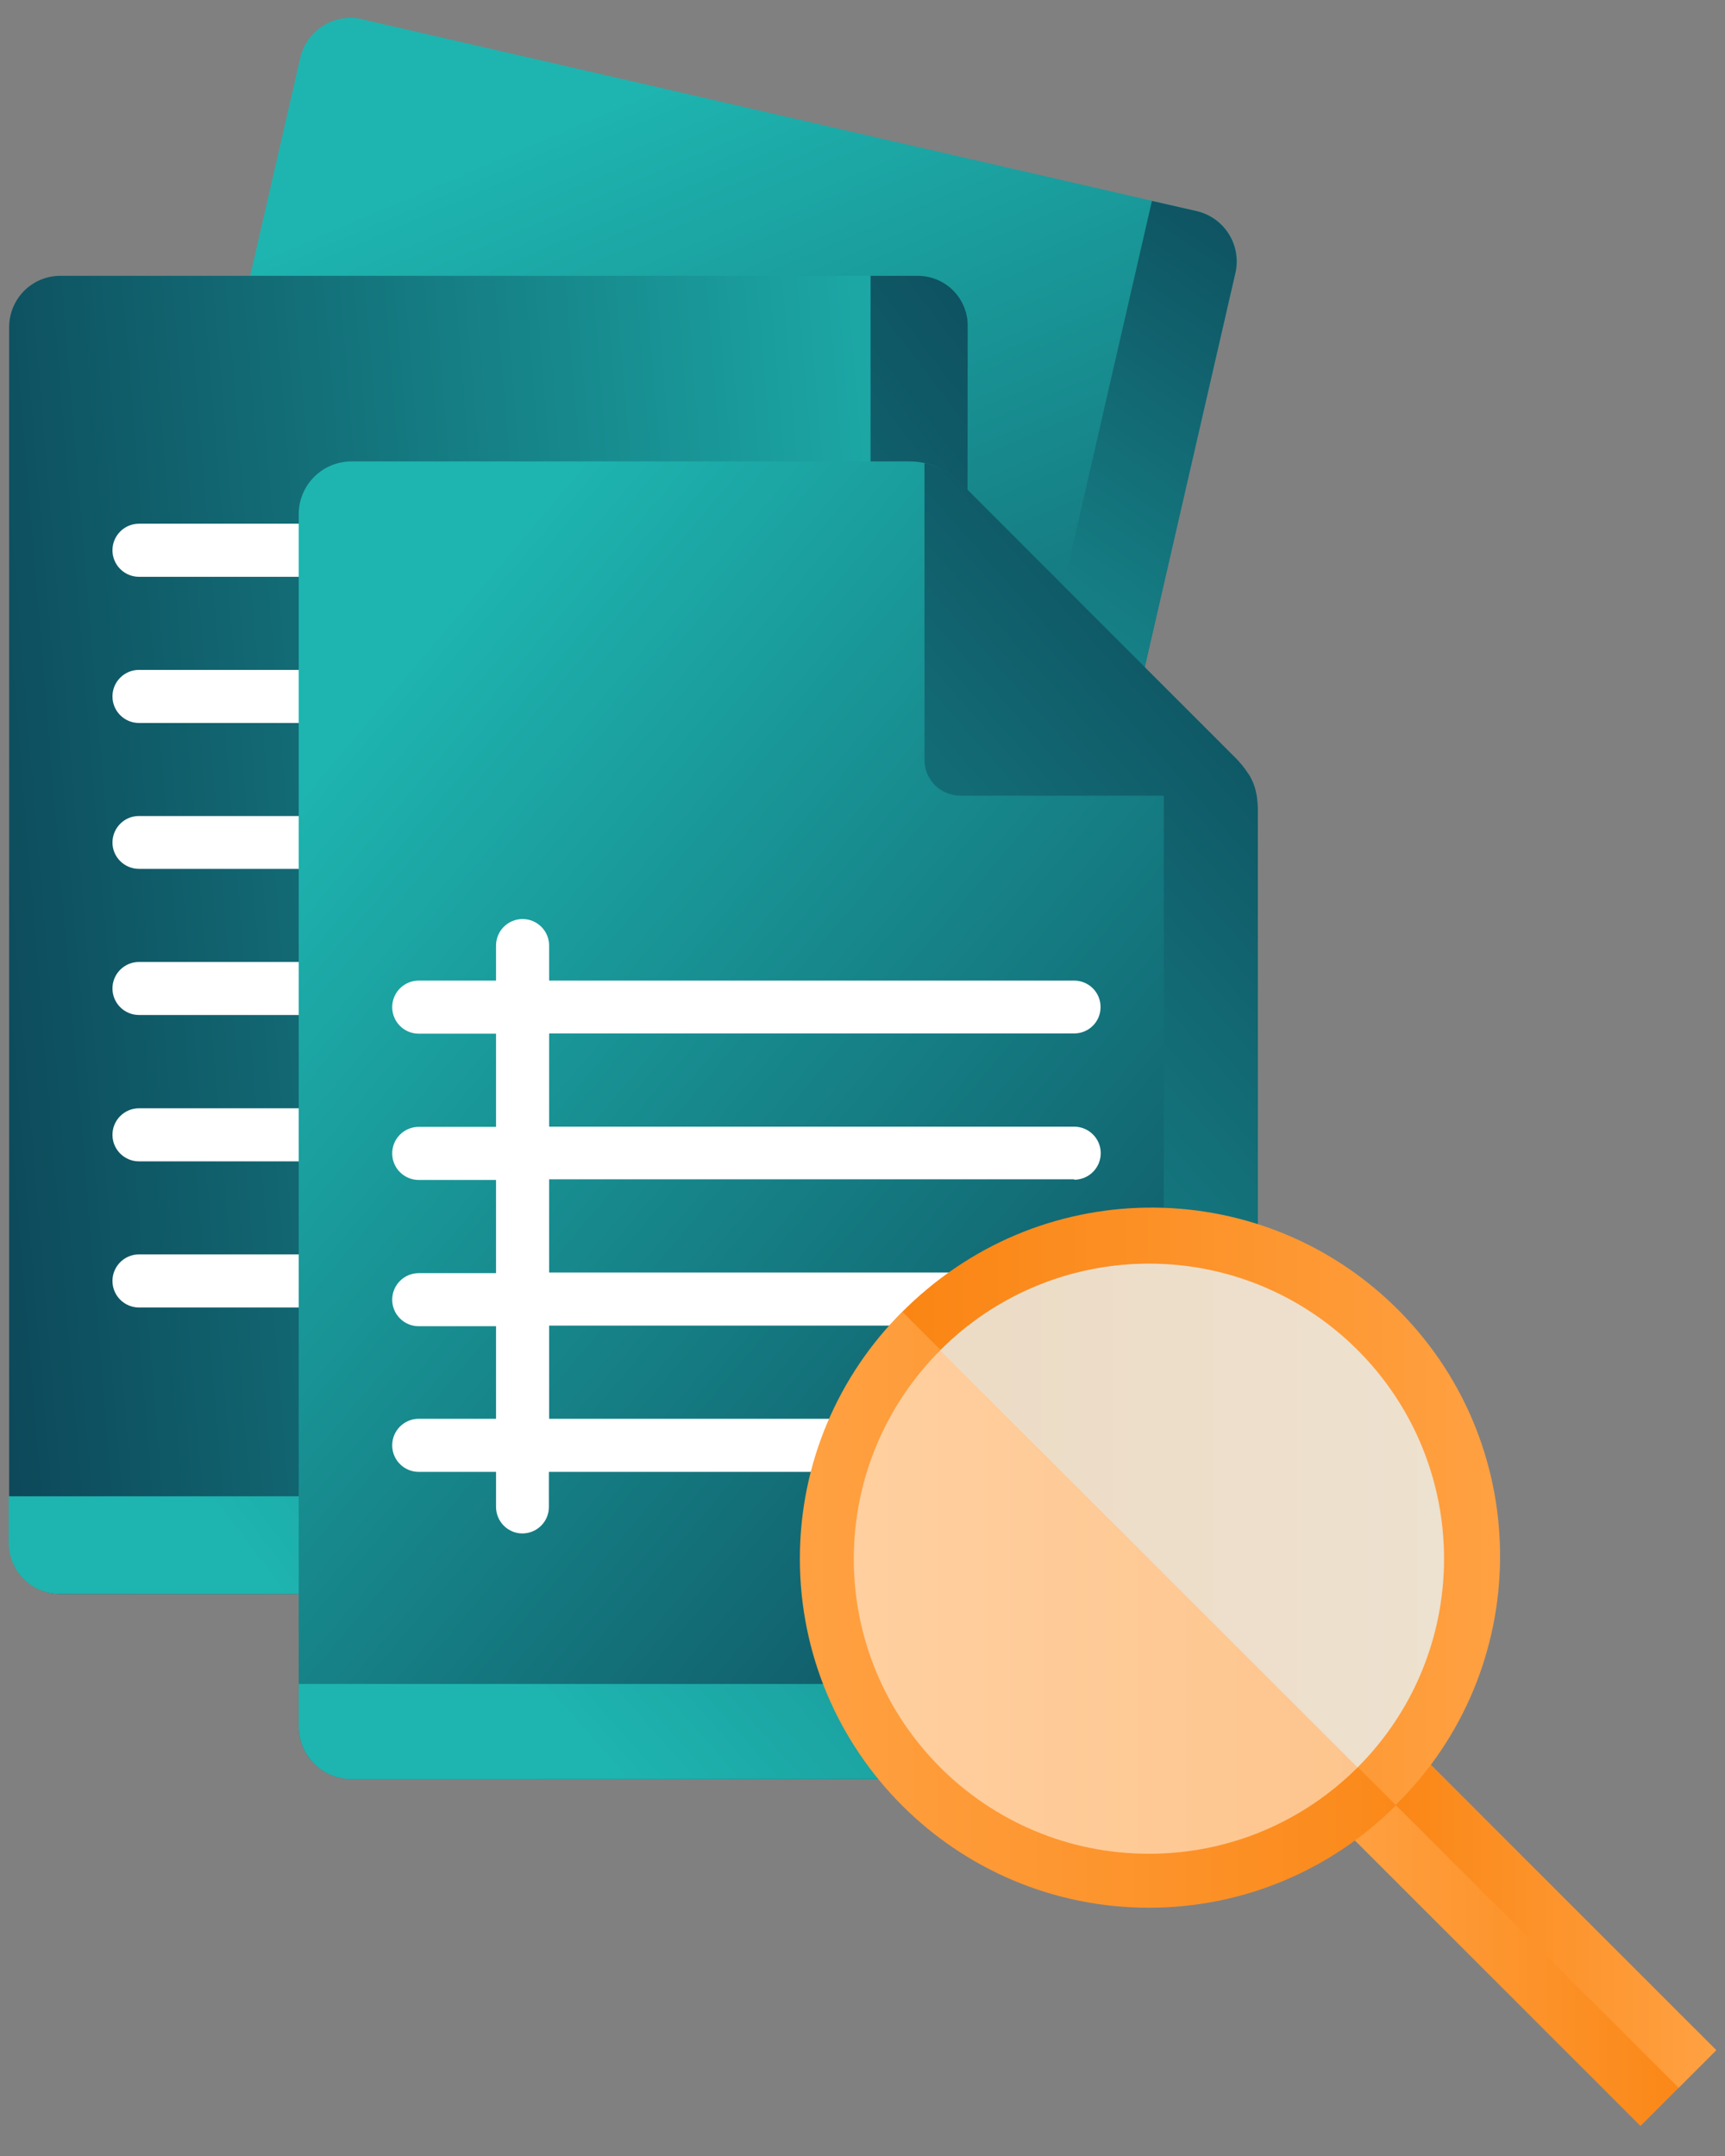 <svg width="36" height="45" viewBox="0 0 36 45" fill="none" xmlns="http://www.w3.org/2000/svg">
<rect x="0" y="0" width="36" height="45" fill="#808080" stroke="none"/>
<path d="M18.806 31.218L1.392 27.217C0.811 27.084 0.452 26.508 0.581 25.932C0.581 25.927 0.581 25.923 0.585 25.923L6.266 1.21C6.399 0.63 6.975 0.271 7.551 0.399C7.555 0.399 7.56 0.399 7.56 0.404L24.974 4.405C25.555 4.538 25.914 5.114 25.785 5.69C25.785 5.695 25.785 5.699 25.781 5.699L20.1 30.412C19.963 30.988 19.387 31.347 18.806 31.218Z" fill="url(#paint0_linear_15_1045)"/>
<path d="M24.974 4.407L24.04 4.194L18.585 27.936C18.447 28.53 17.854 28.902 17.255 28.765L0.798 24.985L0.585 25.92C0.452 26.501 0.811 27.081 1.392 27.214L18.806 31.215C19.387 31.348 19.967 30.989 20.1 30.409L25.781 5.701C25.914 5.12 25.555 4.544 24.974 4.407Z" fill="url(#paint1_linear_15_1045)"/>
<path d="M19.134 33.27H1.263C0.674 33.27 0.191 32.796 0.191 32.202V32.197V6.829C0.191 6.24 0.665 5.757 1.259 5.757H1.263H19.134C19.724 5.757 20.206 6.231 20.206 6.824V6.829V32.188C20.211 32.782 19.737 33.265 19.148 33.27C19.143 33.27 19.139 33.27 19.134 33.27Z" fill="url(#paint2_linear_15_1045)"/>
<path d="M19.134 5.757H18.168V30.128C18.168 30.739 17.676 31.231 17.065 31.231H0.182V32.197C0.182 32.787 0.656 33.27 1.25 33.27H1.254H19.125C19.715 33.27 20.198 32.796 20.198 32.202V32.197V6.829C20.211 6.248 19.755 5.77 19.174 5.757C19.161 5.757 19.148 5.757 19.134 5.757Z" fill="url(#paint3_linear_15_1045)"/>
<path d="M7.784 12.039H2.901C2.595 12.039 2.347 11.791 2.347 11.485C2.347 11.18 2.595 10.931 2.901 10.931H7.784C8.085 10.931 8.333 11.175 8.338 11.476C8.338 11.481 8.338 11.481 8.338 11.485C8.342 11.787 8.107 12.03 7.806 12.039C7.797 12.039 7.793 12.039 7.784 12.039Z" fill="white"/>
<path d="M7.784 15.09H2.901C2.595 15.09 2.347 14.842 2.347 14.536C2.347 14.23 2.595 13.982 2.901 13.982H7.784C8.085 13.982 8.333 14.226 8.338 14.527C8.338 14.531 8.338 14.531 8.338 14.536C8.342 14.837 8.107 15.081 7.806 15.09C7.797 15.09 7.793 15.09 7.784 15.09Z" fill="white"/>
<path d="M7.784 18.135H2.901C2.595 18.135 2.347 17.887 2.347 17.586C2.347 17.28 2.595 17.032 2.896 17.032H7.779C8.085 17.032 8.333 17.28 8.333 17.586C8.333 17.892 8.089 18.135 7.784 18.135Z" fill="white"/>
<path d="M7.784 21.185H2.901C2.595 21.185 2.347 20.937 2.347 20.631C2.347 20.326 2.595 20.078 2.901 20.078H7.784C8.089 20.078 8.338 20.326 8.338 20.631C8.338 20.937 8.089 21.185 7.784 21.185Z" fill="white"/>
<path d="M7.784 24.24H2.901C2.595 24.24 2.347 23.992 2.347 23.686C2.347 23.381 2.595 23.132 2.901 23.132H7.784C8.089 23.132 8.338 23.381 8.338 23.686C8.338 23.996 8.089 24.24 7.784 24.24Z" fill="white"/>
<path d="M7.784 27.29H2.901C2.595 27.29 2.347 27.042 2.347 26.736C2.347 26.43 2.595 26.182 2.901 26.182H7.784C8.089 26.182 8.338 26.43 8.338 26.736C8.338 27.042 8.089 27.29 7.784 27.29Z" fill="white"/>
<path d="M18.987 9.631H7.338C6.726 9.631 6.234 10.123 6.234 10.735V36.028C6.234 36.639 6.726 37.131 7.338 37.131H25.147C25.758 37.131 26.25 36.639 26.25 36.028V16.903C26.25 16.513 26.09 16.136 25.816 15.862L20.015 10.066C19.745 9.786 19.373 9.631 18.987 9.631Z" fill="url(#paint4_linear_15_1045)"/>
<path d="M26.228 16.608C26.22 16.563 26.206 16.51 26.197 16.47V16.462C26.175 16.395 26.153 16.333 26.122 16.271C26.095 16.213 26.064 16.16 26.024 16.111C26.016 16.103 26.016 16.089 26.002 16.08C25.985 16.049 25.962 16.023 25.94 15.996C25.931 15.987 25.931 15.974 25.918 15.965C25.887 15.934 25.865 15.903 25.834 15.868L24.549 14.583L20.038 10.067C19.834 9.863 19.577 9.726 19.294 9.664V15.863C19.294 16.275 19.626 16.603 20.038 16.608H24.288V34.044C24.288 34.656 23.796 35.148 23.184 35.148H6.235V36.029C6.235 36.641 6.727 37.133 7.338 37.133H25.147C25.759 37.133 26.25 36.641 26.25 36.029V16.905C26.246 16.807 26.242 16.705 26.228 16.608Z" fill="url(#paint5_linear_15_1045)"/>
<path d="M22.418 24.623C22.724 24.623 22.972 24.375 22.972 24.07C22.972 23.764 22.724 23.516 22.418 23.516H11.46V21.57H22.418C22.724 21.57 22.972 21.322 22.968 21.016C22.968 20.711 22.719 20.467 22.418 20.467H11.46V19.736C11.46 19.43 11.211 19.182 10.906 19.182C10.6 19.182 10.352 19.43 10.352 19.736V20.467H8.739C8.433 20.467 8.185 20.715 8.185 21.021C8.185 21.327 8.433 21.575 8.739 21.575H10.352V23.52H8.739C8.433 23.52 8.185 23.768 8.185 24.074C8.185 24.38 8.433 24.628 8.739 24.628H10.352V26.573H8.739C8.433 26.573 8.185 26.821 8.185 27.127C8.185 27.433 8.433 27.681 8.739 27.681H10.352V29.613H8.739C8.433 29.613 8.185 29.861 8.185 30.167C8.185 30.473 8.433 30.721 8.739 30.721H10.352V31.452C10.352 31.758 10.6 32.006 10.901 32.006C11.207 32.006 11.455 31.758 11.455 31.456V30.721H22.414C22.719 30.721 22.968 30.473 22.968 30.167C22.968 29.861 22.719 29.613 22.414 29.613H11.46V27.668H22.418C22.724 27.668 22.972 27.419 22.972 27.114C22.972 26.808 22.724 26.56 22.418 26.56H11.46V24.614H22.418V24.623Z" fill="white"/>
<path d="M29.49 36.464L35.818 42.791L34.236 44.373L27.908 38.046L29.49 36.464Z" fill="url(#paint6_linear_15_1045)"/>
<path d="M35.818 42.791L35.033 43.576L28.701 37.248L29.485 36.464L35.818 42.791Z" fill="url(#paint7_linear_15_1045)"/>
<path d="M31.263 32.533C31.263 36.557 28.001 39.818 23.978 39.818C19.954 39.818 16.693 36.557 16.693 32.533C16.693 28.51 19.954 25.248 23.978 25.248C27.997 25.257 31.254 28.514 31.263 32.533Z" fill="url(#paint8_linear_15_1045)"/>
<path d="M18.837 27.384L29.127 37.673C31.994 34.86 32.038 30.251 29.224 27.384C26.41 24.517 21.802 24.473 18.935 27.287C18.904 27.318 18.868 27.353 18.837 27.384Z" fill="url(#paint9_linear_15_1045)"/>
<path opacity="0.5" d="M17.818 32.533C17.818 35.936 20.575 38.692 23.978 38.692C27.381 38.692 30.137 35.936 30.137 32.533C30.137 29.13 27.381 26.374 23.978 26.374C20.579 26.378 17.823 29.134 17.818 32.533Z" fill="white"/>
<path opacity="0.5" d="M19.622 28.182L28.329 36.889C30.735 34.483 30.735 30.588 28.329 28.182C25.923 25.776 22.028 25.776 19.622 28.182Z" fill="#DCF4FF"/>
<defs>
<linearGradient id="paint0_linear_15_1045" x1="9.594" y1="3.306" x2="19.831" y2="27.173" gradientUnits="userSpaceOnUse">
<stop stop-color="#1EB5B0"/>
<stop offset="1" stop-color="#0C4456"/>
</linearGradient>
<linearGradient id="paint1_linear_15_1045" x1="15.037" y1="20.086" x2="27.29" y2="2.269" gradientUnits="userSpaceOnUse">
<stop stop-color="#1EB5B0"/>
<stop offset="1" stop-color="#0C4456"/>
</linearGradient>
<linearGradient id="paint2_linear_15_1045" x1="21.929" y1="17.67" x2="-1.674" y2="19.633" gradientUnits="userSpaceOnUse">
<stop stop-color="#1EB5B0"/>
<stop offset="1" stop-color="#0C4456"/>
</linearGradient>
<linearGradient id="paint3_linear_15_1045" x1="7.425" y1="35.855" x2="32.898" y2="16.491" gradientUnits="userSpaceOnUse">
<stop stop-color="#1EB5B0"/>
<stop offset="1" stop-color="#0C4456"/>
</linearGradient>
<linearGradient id="paint4_linear_15_1045" x1="8.314" y1="13.754" x2="29.271" y2="31.481" gradientUnits="userSpaceOnUse">
<stop stop-color="#1EB5B0"/>
<stop offset="1" stop-color="#0C4456"/>
</linearGradient>
<linearGradient id="paint5_linear_15_1045" x1="13.605" y1="38.265" x2="35.715" y2="18.715" gradientUnits="userSpaceOnUse">
<stop stop-color="#1EB5B0"/>
<stop offset="1" stop-color="#0C4456"/>
</linearGradient>
<linearGradient id="paint6_linear_15_1045" x1="27.906" y1="40.419" x2="35.817" y2="40.419" gradientUnits="userSpaceOnUse">
<stop stop-color="#FFA142"/>
<stop offset="1" stop-color="#FA8513"/>
</linearGradient>
<linearGradient id="paint7_linear_15_1045" x1="28.703" y1="40.021" x2="35.817" y2="40.021" gradientUnits="userSpaceOnUse">
<stop stop-color="#FA8513"/>
<stop offset="1" stop-color="#FFA142"/>
</linearGradient>
<linearGradient id="paint8_linear_15_1045" x1="16.693" y1="32.535" x2="31.262" y2="32.535" gradientUnits="userSpaceOnUse">
<stop stop-color="#FFA142"/>
<stop offset="1" stop-color="#FA8513"/>
</linearGradient>
<linearGradient id="paint9_linear_15_1045" x1="18.838" y1="31.437" x2="31.307" y2="31.437" gradientUnits="userSpaceOnUse">
<stop stop-color="#FA8513"/>
<stop offset="1" stop-color="#FFA142"/>
</linearGradient>
</defs>
</svg>
